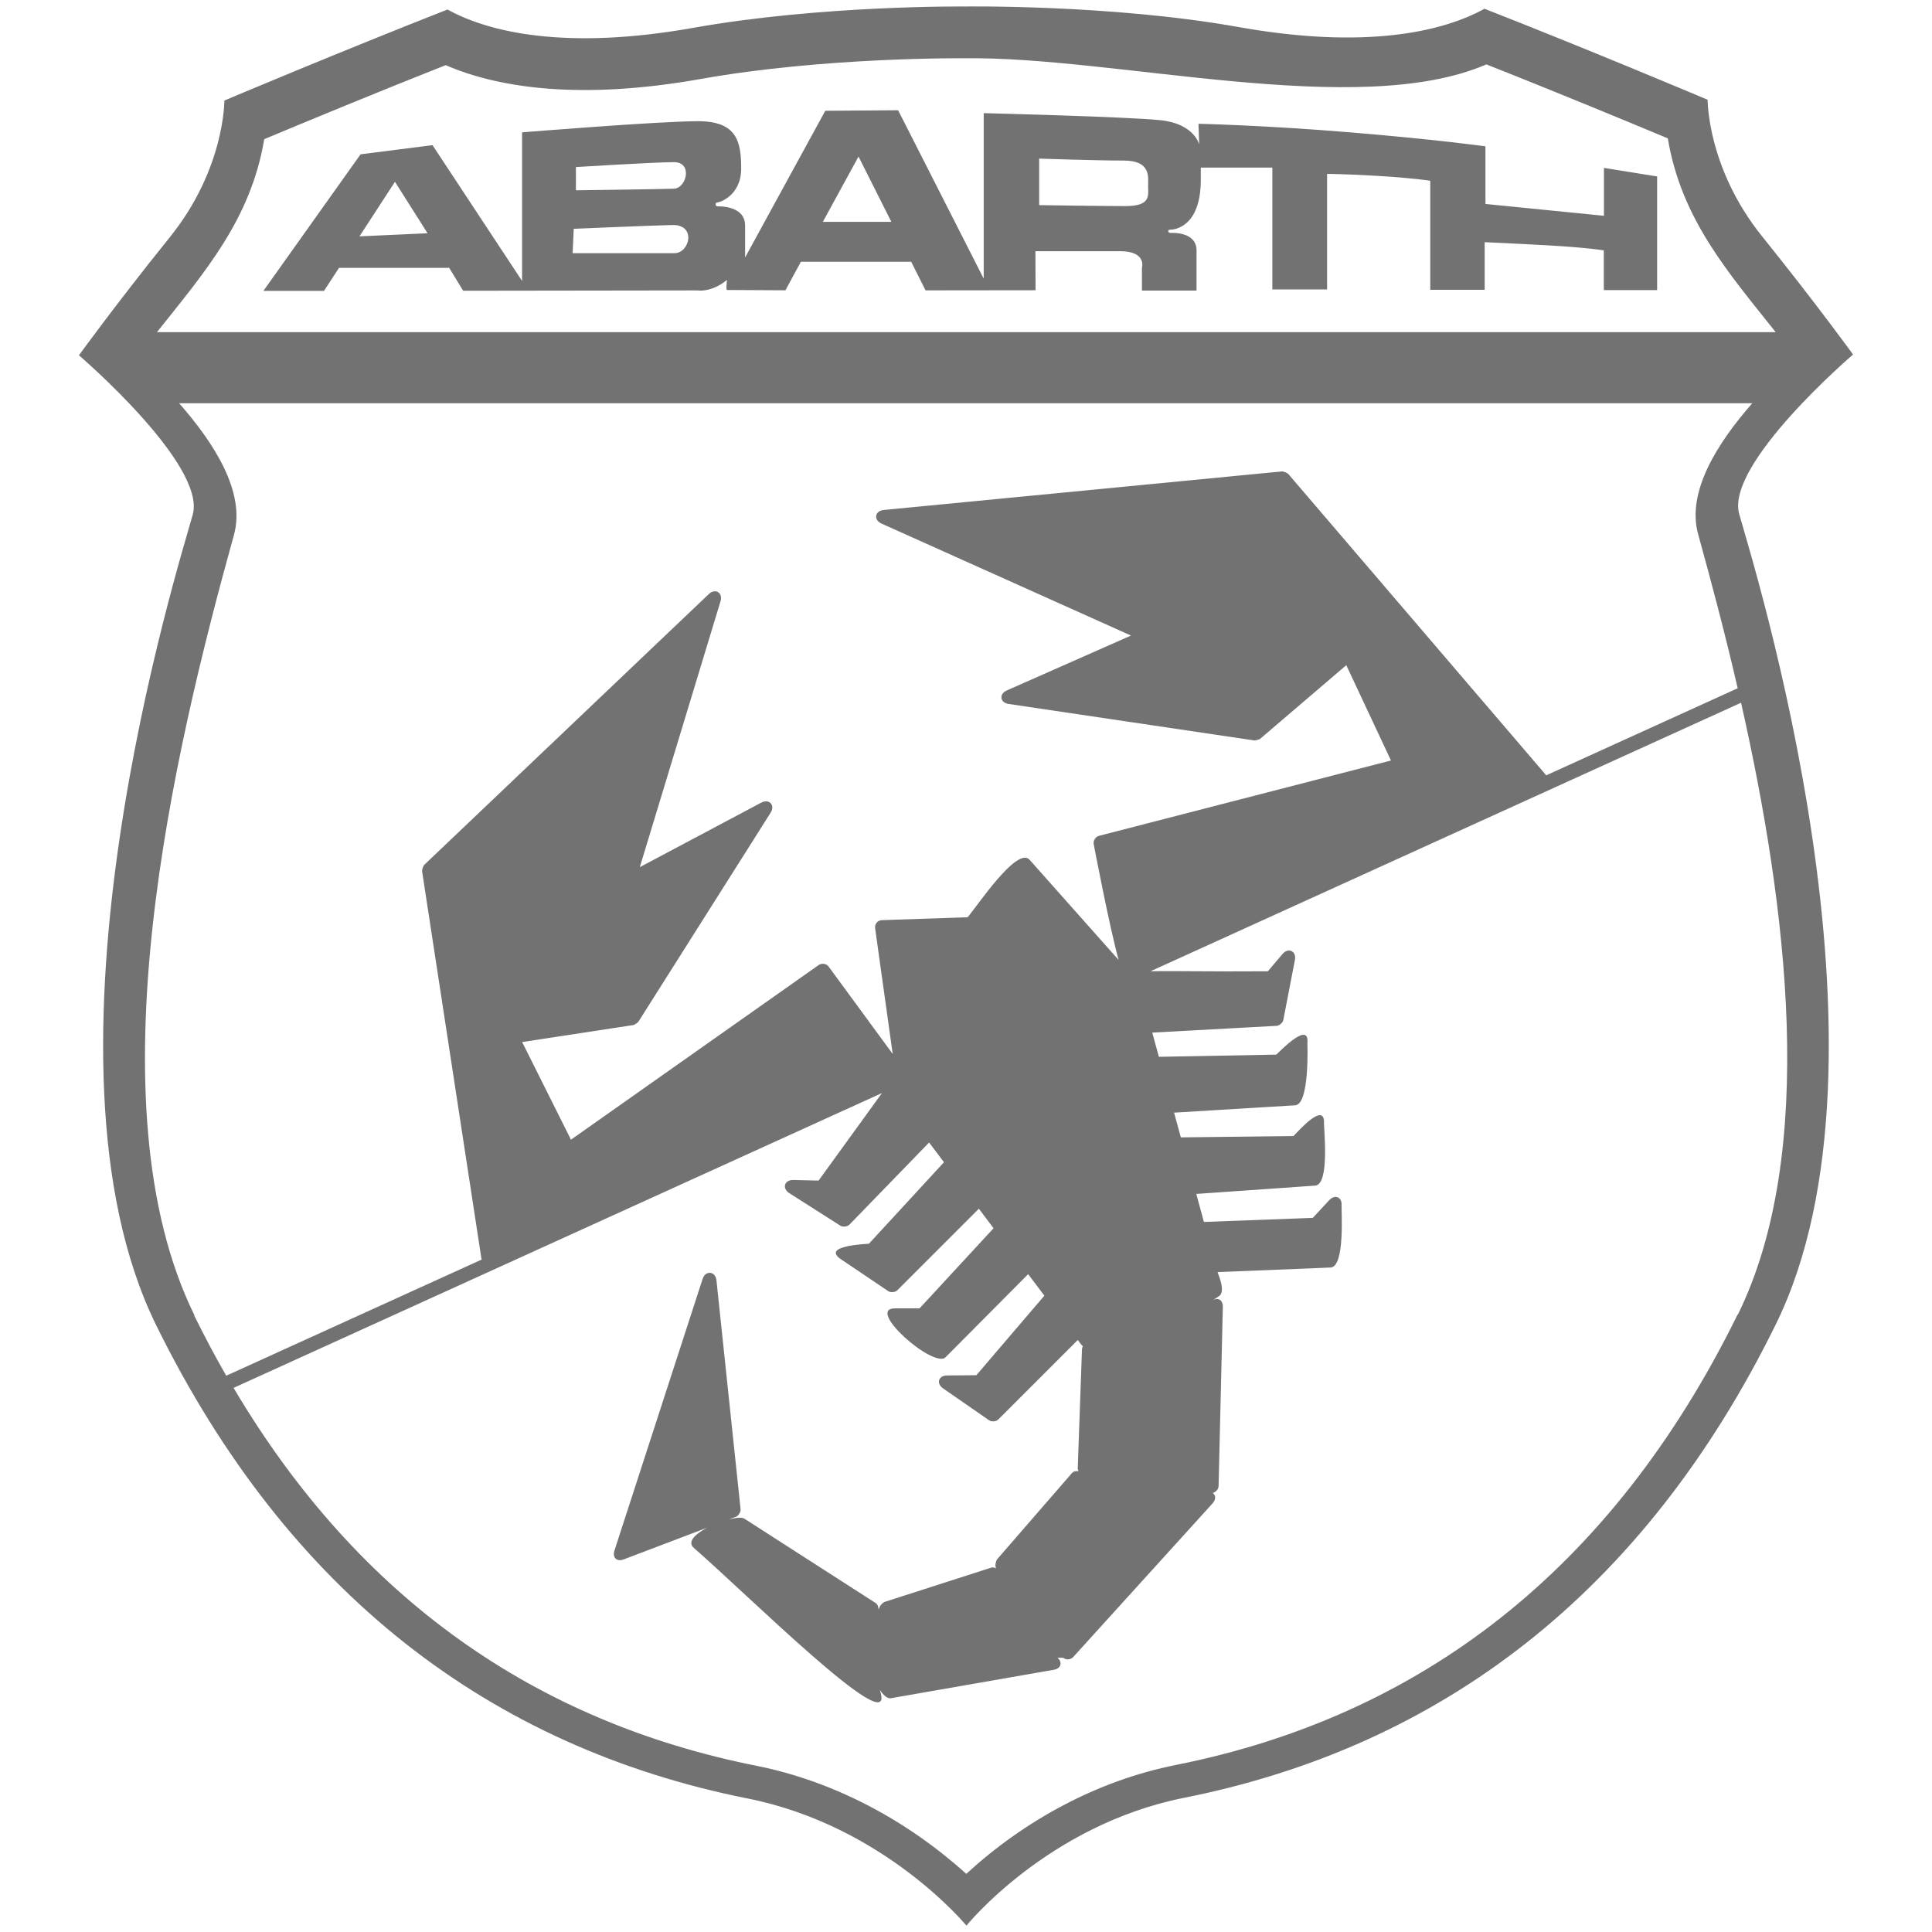 <?xml version="1.0" encoding="UTF-8"?>
<svg id="Jeep" xmlns="http://www.w3.org/2000/svg" viewBox="0 0 300 300">
  <defs>
    <style>
      .cls-1 {
        fill: #727272;
        fill-rule: evenodd;
      }
    </style>
  </defs>
  <path class="cls-1" d="m287.74,55.05s-5.6-7.76-14.13-18.36c-8.53-10.6-8.45-21.2-8.45-21.2,0,0-18.36-7.76-34.65-14.13-6.38,3.53-18.36,6.38-38.18,2.84s-42.67-3.19-42.67-3.19c0,0-22.16-.22-41.99,3.31-19.82,3.53-31.8.69-38.18-2.84-16.29,6.38-34.65,14.13-34.65,14.13,0,0,.09,10.6-8.45,21.2-8.53,10.6-14.13,18.36-14.13,18.36,0,0,19.82,16.98,17.67,24.74-2.16,7.76-26.2,84.12-5.69,125.84,20.51,41.72,52.06,65.59,91.87,73.52,21.2,4.22,33.96,19.74,33.96,19.74,0,0,12.61-15.63,33.81-19.85,39.82-7.93,71.36-31.8,91.87-73.52s-3.53-118.08-5.69-125.84c-2.16-7.76,17.67-24.74,17.67-24.74ZM41.03,21.61c5.66-2.37,17.13-7.13,28.18-11.49,8.32,3.6,21.14,5.43,39.63,2.14,19.24-3.43,40.84-3.21,40.84-3.21,23.42-.36,61.15,9.59,81.12.95,11.05,4.36,22.52,9.12,28.18,11.49,2.09,12.54,9.38,20.81,16.75,30.09H24.37c7.34-9.24,14.58-17.49,16.66-29.97Zm-10.84,182.62c-16.14-32.83-3.27-87.32,6.13-121.14,1.87-6.71-3.15-14.37-8.5-20.47h244.27c-5.31,6.07-10.25,13.68-8.4,20.35,1.99,7.17,4.14,15.27,6.14,23.9l-29.75,13.53c-.04-.06-.08-.12-.13-.18l-39.92-46.64c-.12-.14-.76-.4-.95-.38l-61.85,5.99c-1.39.13-1.62,1.54-.35,2.11l38.74,17.39-19.28,8.52c-1.25.55-1.07,1.9.28,2.1l38.17,5.67c.14.02.77-.16.88-.25l13.38-11.44,6.94,14.8-45.35,11.7c-.52.13-.91.75-.81,1.28,0,0,2.4,12.66,3.87,17.99l-13.82-15.55c-1.95-2.2-8.3,7.43-9.63,8.92l-13.3.45c-.67.02-1.15.59-1.06,1.26l2.73,19.52-9.95-13.57c-.34-.46-1.06-.58-1.53-.25l-38.48,27.13-7.58-15.16,17.27-2.64c.14-.02.69-.38.77-.5l20.54-32.47c.75-1.18-.22-2.22-1.45-1.57l-18.86,10.02,12.53-41.28c.41-1.34-.81-2.08-1.82-1.12l-44.19,42.05c-.14.13-.36.78-.33.97l9.2,60.07c.01.08.03.16.06.24l-39.67,18.04c-1.72-3-3.38-6.12-4.97-9.35Zm239.63-.12c-19.66,39.98-49.55,62.44-87.22,69.95-12.19,2.43-23.46,8.57-32.56,16.91-9.15-8.26-20.45-14.36-32.63-16.79-33.97-6.77-61.62-25.7-81.14-58.67l100.68-45.78-9.84,13.59-3.93-.09c-1.38-.03-1.79,1.29-.62,2.04l7.94,5.06c.36.23,1.08.15,1.39-.16l12.38-12.76,2.31,3.06-11.66,12.66c-.37.04-7.48.28-4.33,2.41l7.34,4.95c.36.25,1.09.18,1.4-.13l12.67-12.67,2.28,3.03-11.49,12.44h-3.81c-4.7,0,6.03,9.43,7.85,7.59l12.82-12.9,2.52,3.34-10.56,12.35-4.55.04c-1.34.01-1.72,1.25-.62,2.01l7.16,4.96c.37.26,1.09.19,1.41-.13l12.35-12.35c.19.25.46.67.79.98-.09.13-.13.28-.14.44l-.66,18.55c0,.09.05.25.12.41-.43-.06-.79.02-1.03.3l-11.63,13.4c-.12.14-.28.81-.24.99l.09.39c-.24-.15-.51-.19-.83-.08l-16.49,5.3c-.13.04-.62.48-.67.61l-.25.57c-.02-.46-.15-.82-.46-1.02l-20.37-13.09c-.37-.24-1.29-.17-2.38.11l1.08-.41c.37-.14.75-.76.71-1.15l-3.75-35.56c-.15-1.43-1.7-1.6-2.15-.22l-13.69,42.18c-.36,1.09.37,1.78,1.44,1.37l12.98-4.93c-1.86.97-3.18,2.2-2.09,3.15,8.14,7.06,31.13,29.98,29,22.48l-.13-.45c.58.86,1.18,1.4,1.71,1.31l25.32-4.42c1.11-.19,1.38-1.12.57-1.89l.9.04c.42.35,1.15.3,1.52-.11l21.64-23.86c.58-.63.52-1.31.03-1.64.47-.09.91-.59.92-1.06l.66-27.83c.02-1-.65-1.47-1.46-1.09l.87-.58c1.09-.72-.13-3.36-.23-3.73l17.54-.71c2.29-.09,1.66-8.88,1.72-9.63.1-1.3-1.02-1.79-1.91-.84l-2.56,2.76-16.91.63-1.18-4.35,18.46-1.29c2.28-.16,1.34-8.78,1.37-9.66.14-3.55-4.13,1.36-4.74,1.96l-17.49.21-1.05-3.84,18.8-1.14c2.28-.14,1.9-9.6,1.9-9.62.36-3.61-4.25,1.23-4.83,1.75l-18.23.34-1.03-3.76,19.33-1.05c.4-.02.95-.5,1.02-.89l1.8-9.34c.27-1.37-1.02-1.99-1.93-.92l-2.27,2.68c-9.04.07-14.44-.08-18.23,0l91.71-41.7c7.14,31.64,11.92,69.76-.51,95.04Z"/>
  <path class="cls-1" d="m161.36,24.63v7.22s9.41.15,13.39.15,3.53-1.61,3.53-3.09.45-3.98-3.83-3.98-13.1-.3-13.1-.3Zm-22.95,9.82l-5.1-10.14-5.54,10.14h10.64Zm-68.63,7.14h-17.14l-2.33,3.58h-9.41l15.09-21.21,11.17-1.42,13.91,21.09v-23.08s21.27-1.73,27.32-1.73,6.7,3.17,6.7,7.36-3.34,5.26-3.72,5.26-.3.6.03.6,4.3-.11,4.3,2.99v4.95l12.45-22.78,11.31-.08,13.29,26.15v-25.7s22.31.55,27.5,1.1,5.96,3.75,5.96,3.75l-.11-3.2s10.16.22,23.52,1.33c13.36,1.1,21.04,2.17,21.04,2.17v8.95l18.4,1.84v-7.44l8.26,1.33v17.65s-8.28,0-8.28,0v-6.17s-2.66-.44-8.51-.77c-5.85-.33-9.99-.5-9.99-.5v7.39s-8.45,0-8.45,0v-16.93s-2.47-.41-7.9-.74c-5.43-.33-8.12-.32-8.12-.32v17.94s-8.5,0-8.5,0v-18.92h-11.11v1.89c0,7.37-4.14,7.75-4.72,7.75s-.3.5-.04.5,4.1-.25,4.1,2.74v6.21s-8.48,0-8.48,0v-3.54s.78-2.57-3.37-2.57h-13.17l.02,6.06-17.08.02-2.23-4.44h-17.13l-2.4,4.43-9.11-.05s-.12-.17.03-1.55c-2.49,2.01-4.57,1.62-4.57,1.62l-36.39.05-2.17-3.55Zm19.65-15.65s12.28-.76,15.23-.76,1.94,4.04,0,4.12c-1.94.08-15.23.25-15.23.25v-3.62Zm-.34,9.59s11.53-.5,15.31-.59c3.79-.08,2.69,4.37.34,4.37h-15.82l.17-3.79Zm-33.27,1.17l10.57-.48-5.06-7.99-5.51,8.47Z"/>
  <path class="cls-1" d="m169.09,209.5l10.38-.22,9.28-6.4-.66,27.83-13.47,1.1-6.18-3.75.66-18.55Zm-1.84,19.95l6.19,3.98,13.99-.74-21.64,23.86-8.54-7.07-1.62-6.62,11.63-13.4Zm-13.1,15.02l1.62,6.48,7.65,7.21-25.32,4.42-2.95-7.07,2.51-5.74,16.49-5.3Zm-18.8,5.34l-1.87,5.63,2.18,7.67-27.21-23.62,6.54-2.78,20.37,13.09Zm-25.22-50.91l3.75,35.56-17.45,6.63,13.69-42.18Zm72.37-21.2l18.79-.22,3.19-3.1-.35,8.6-19.81,1.39,1.77,6.49,18.24-.68,2.87-3.09-.66,8.61-18.92.76,1.05,3.85-9.95,6.58-9.79,1.41-1.46-1.94-13.25,13.25-7.16-4.96,5.05-.05,11.46-13.41-3.82-5.07-13.72,13.81-7.07-5.71h4.29l12.44-13.47-3.6-4.78-13.57,13.57-7.34-4.95,4.24-.43,12.57-13.64-3.64-4.83-13.28,13.69-7.94-5.06,4.51.11,11.42-15.77,36.19-16.63,22.1-.16,2.6-3.07-1.8,9.34-20.69,1.13,1.61,5.91,19.5-.36,3.3-2.96-.87,8.63-20.15,1.22,1.63,5.98Zm-54.7-26.98l11.41,15.56-63.35,28.87-9.2-60.07,44.19-42.05-13.3,43.82,21.2-11.26-20.54,32.47-18.77,2.87,8.83,17.67,39.53-27.87Zm31.26-16.5l14.6,16.43-33.58,15.31-3.08-22,13.77-.47,8.29-9.27Zm80.05-13.28l-64.42,29.29h-.09s-3.68-19.39-3.68-19.39l46.64-12.03-8.12-17.32-14.48,12.38-38.17-5.67,21.55-9.52-41-18.4,61.85-5.99,39.92,46.64Z"/>
</svg>